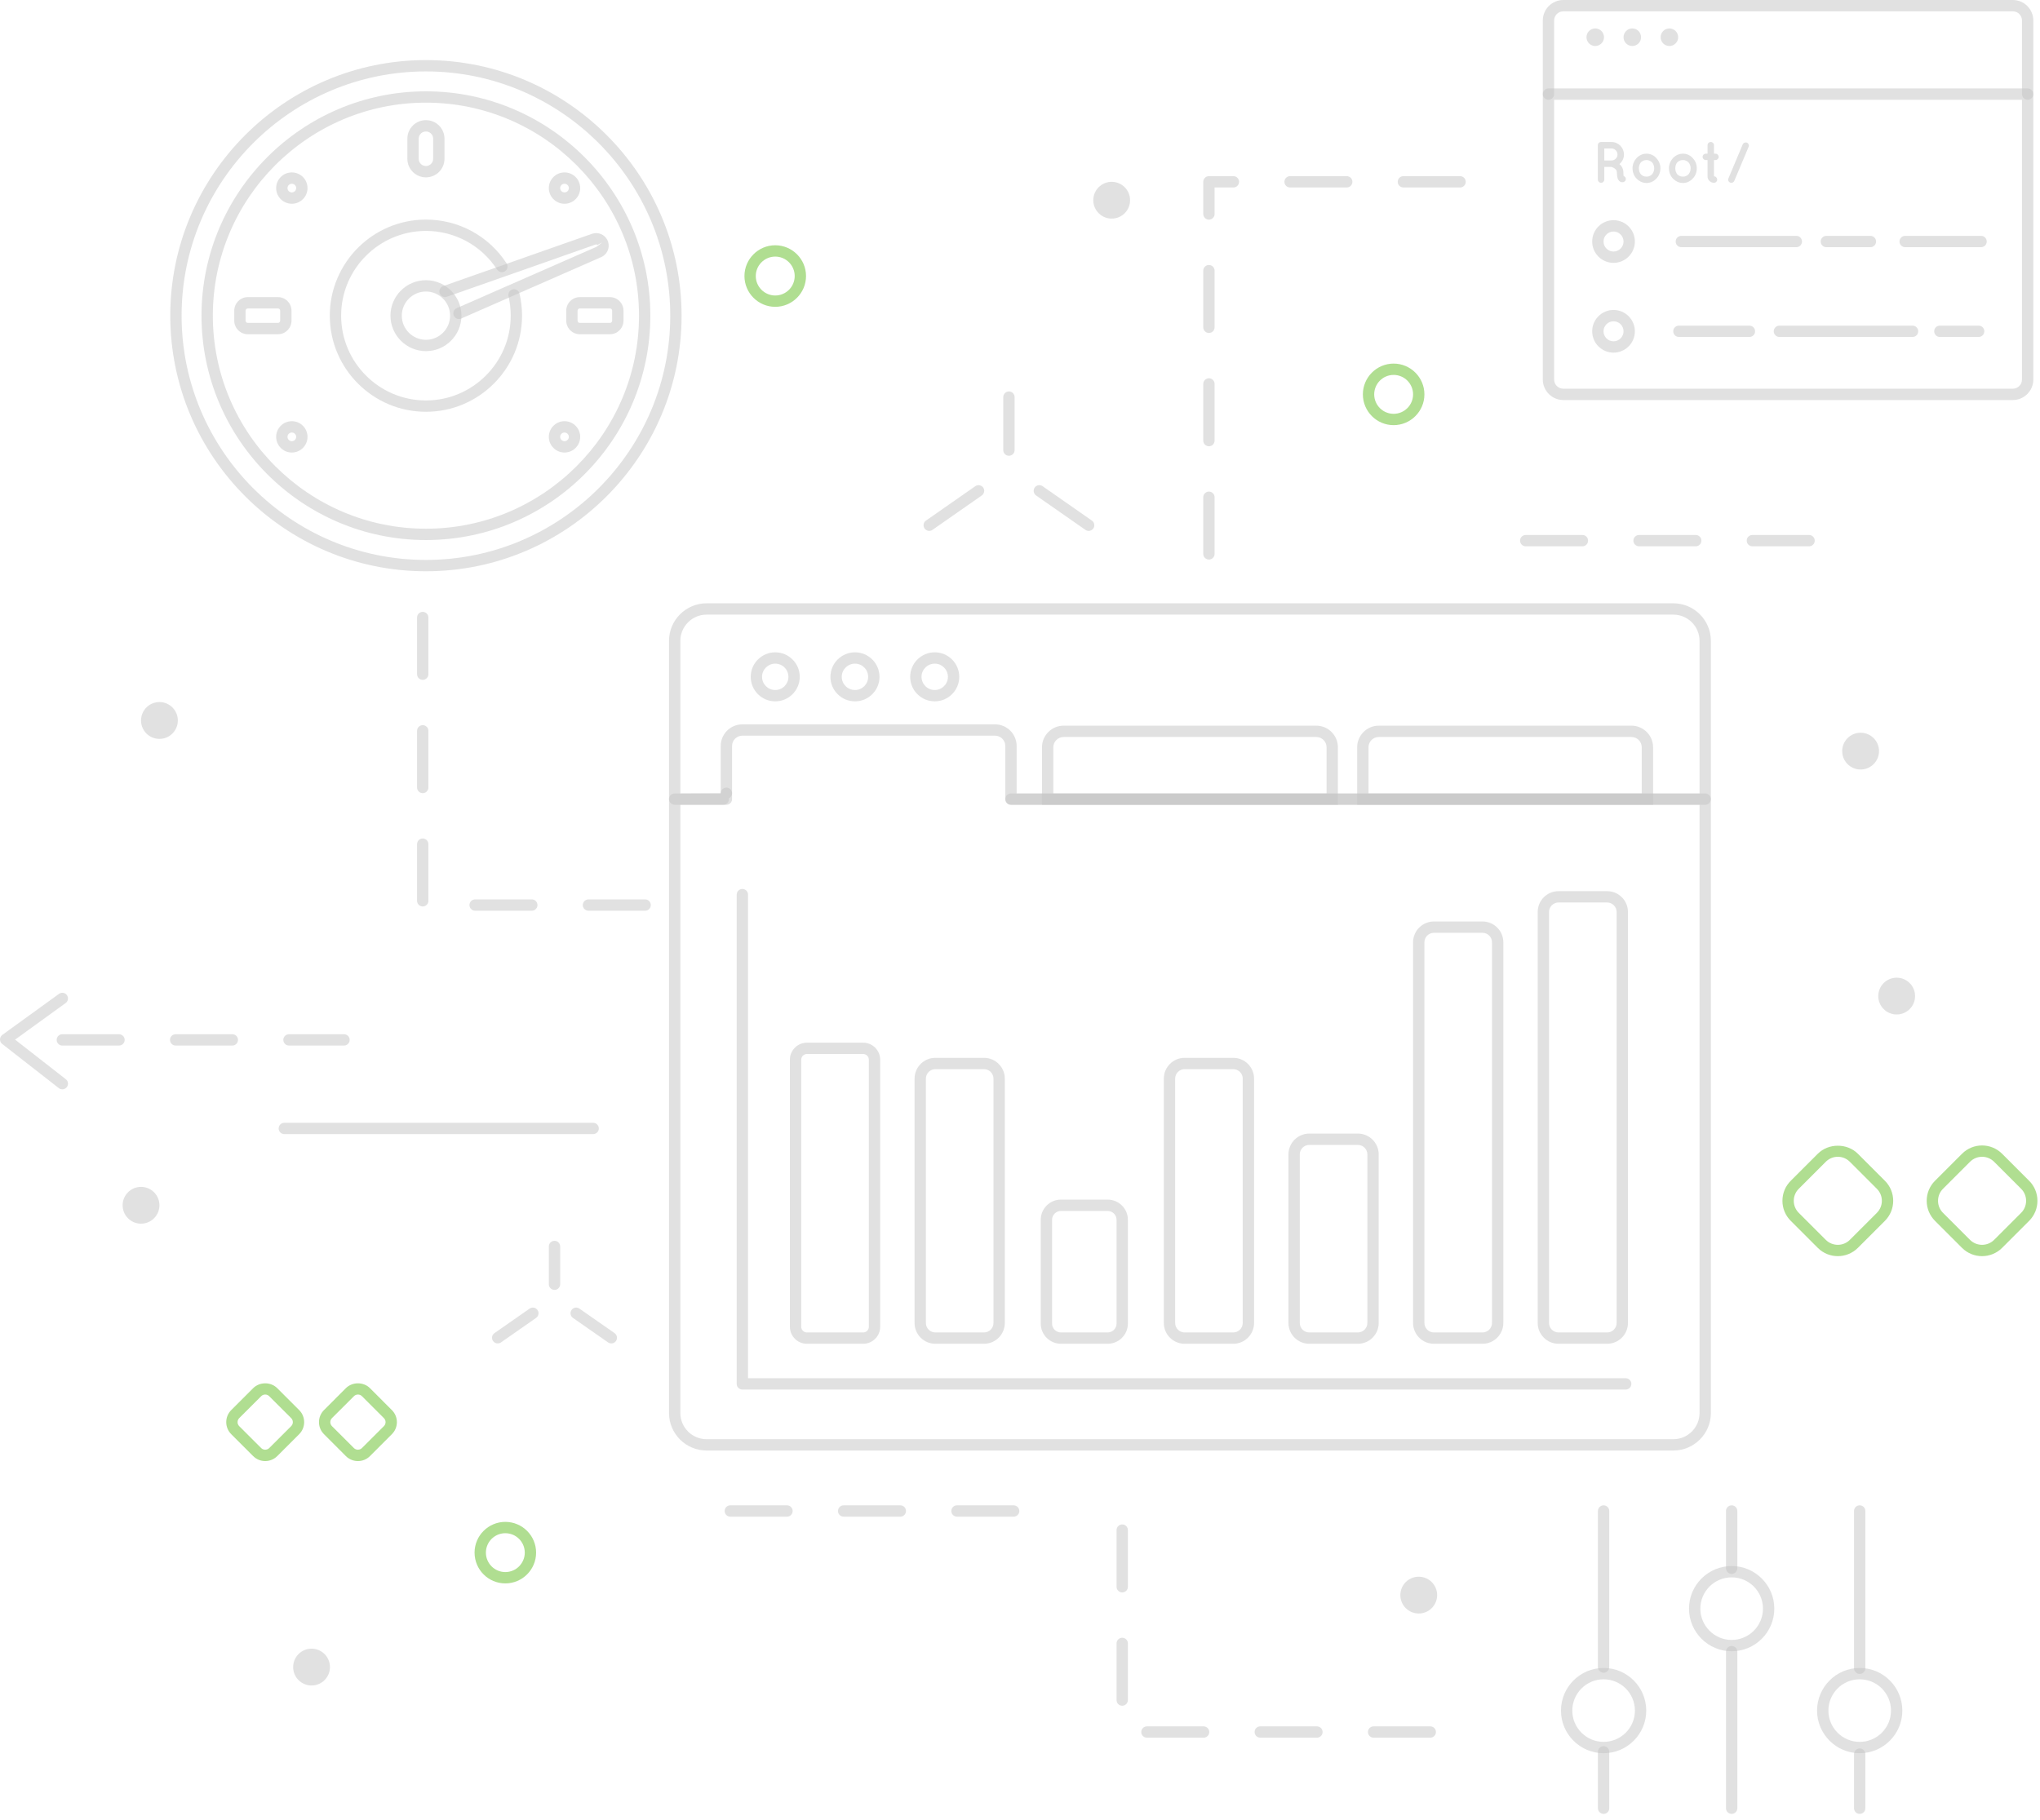 <?xml version="1.0" encoding="UTF-8"?> <svg xmlns="http://www.w3.org/2000/svg" width="540" height="482" viewBox="0 0 540 482" fill="none"> <path fill-rule="evenodd" clip-rule="evenodd" d="M112.75 151.26C75.43 151.26 45.07 120.9 45.07 83.58C45.07 46.27 75.43 15.91 112.75 15.91C150.06 15.91 180.42 46.27 180.42 83.58C180.42 120.9 150.06 151.26 112.75 151.26ZM112.75 18.91C77.09 18.91 48.07 47.92 48.07 83.58C48.07 119.24 77.09 148.26 112.75 148.26C148.41 148.26 177.42 119.24 177.42 83.58C177.42 47.92 148.41 18.91 112.75 18.91Z" fill="#C4C4C4" fill-opacity="0.5"></path> <path fill-rule="evenodd" clip-rule="evenodd" d="M112.75 142.99C79.99 142.99 53.34 116.34 53.34 83.58C53.34 50.83 79.99 24.18 112.75 24.18C145.5 24.18 172.15 50.83 172.15 83.58C172.15 116.34 145.5 142.99 112.75 142.99ZM112.75 27.18C81.64 27.18 56.34 52.48 56.34 83.58C56.34 114.69 81.64 139.99 112.75 139.99C143.85 139.99 169.15 114.69 169.15 83.58C169.15 52.48 143.85 27.18 112.75 27.18Z" fill="#C4C4C4" fill-opacity="0.5"></path> <path fill-rule="evenodd" clip-rule="evenodd" d="M77.25 53.95C74.96 53.95 73.1 52.09 73.1 49.8C73.1 47.51 74.96 45.65 77.25 45.65C79.54 45.65 81.4 47.51 81.4 49.8C81.4 52.09 79.54 53.95 77.25 53.95ZM77.25 48.65C76.62 48.65 76.1 49.16 76.1 49.8C76.1 50.43 76.62 50.95 77.25 50.95C77.88 50.95 78.4 50.43 78.4 49.8C78.4 49.16 77.88 48.65 77.25 48.65Z" fill="#C4C4C4" fill-opacity="0.5"></path> <path fill-rule="evenodd" clip-rule="evenodd" d="M73.57 88.5H65.6C63.63 88.5 62.01 86.89 62.01 84.91V82.26C62.01 80.28 63.63 78.67 65.6 78.67H73.57C75.55 78.67 77.16 80.28 77.16 82.26V84.91C77.16 86.89 75.55 88.5 73.57 88.5ZM65.6 81.67C65.28 81.67 65.01 81.93 65.01 82.26V84.91C65.01 85.23 65.28 85.5 65.6 85.5H73.57C73.9 85.5 74.16 85.23 74.16 84.91V82.26C74.16 81.93 73.9 81.67 73.57 81.67H65.6Z" fill="#C4C4C4" fill-opacity="0.5"></path> <path fill-rule="evenodd" clip-rule="evenodd" d="M161.45 88.5H153.48C151.5 88.5 149.89 86.89 149.89 84.91V82.26C149.89 80.28 151.5 78.67 153.48 78.67H161.45C163.43 78.67 165.04 80.28 165.04 82.26V84.91C165.04 86.89 163.43 88.5 161.45 88.5ZM153.48 81.67C153.16 81.67 152.89 81.93 152.89 82.26V84.91C152.89 85.23 153.16 85.5 153.48 85.5H161.45C161.78 85.5 162.04 85.23 162.04 84.91V82.26C162.04 81.93 161.78 81.67 161.45 81.67H153.48Z" fill="#C4C4C4" fill-opacity="0.5"></path> <path fill-rule="evenodd" clip-rule="evenodd" d="M112.75 46.961C110.03 46.961 107.83 44.751 107.83 42.041V36.721C107.83 34.011 110.03 31.811 112.75 31.811C115.46 31.811 117.66 34.011 117.66 36.721V42.041C117.66 44.751 115.46 46.961 112.75 46.961ZM112.75 34.81C111.69 34.81 110.83 35.661 110.83 36.721V42.041C110.83 43.091 111.69 43.961 112.75 43.961C113.8 43.961 114.66 43.091 114.66 42.041V36.721C114.66 35.661 113.8 34.81 112.75 34.81Z" fill="#C4C4C4" fill-opacity="0.5"></path> <path fill-rule="evenodd" clip-rule="evenodd" d="M149.43 53.95C147.14 53.95 145.28 52.09 145.28 49.8C145.28 47.51 147.14 45.65 149.43 45.65C151.72 45.65 153.58 47.51 153.58 49.8C153.58 52.09 151.72 53.95 149.43 53.95ZM149.43 48.65C148.8 48.65 148.28 49.16 148.28 49.8C148.28 50.43 148.8 50.95 149.43 50.95C150.06 50.95 150.58 50.43 150.58 49.8C150.58 49.16 150.06 48.65 149.43 48.65Z" fill="#C4C4C4" fill-opacity="0.5"></path> <path d="M112.75 109.031C98.72 109.031 87.3 97.611 87.3 83.581C87.3 69.551 98.72 58.141 112.75 58.141C121.41 58.141 129.39 62.481 134.11 69.751C134.56 70.451 134.36 71.381 133.67 71.831C132.97 72.271 132.04 72.081 131.59 71.391C127.43 64.971 120.38 61.141 112.75 61.141C100.37 61.141 90.3 71.211 90.3 83.581C90.3 95.961 100.37 106.031 112.75 106.031C125.12 106.031 135.19 95.961 135.19 83.581C135.19 81.841 134.99 80.111 134.6 78.431C134.41 77.621 134.91 76.811 135.71 76.621C136.52 76.421 137.33 76.931 137.52 77.741C137.96 79.651 138.19 81.611 138.19 83.581C138.19 97.611 126.78 109.031 112.75 109.031Z" fill="#C4C4C4" fill-opacity="0.5"></path> <path d="M121.49 84.47C120.91 84.47 120.36 84.13 120.12 83.57C119.78 82.81 120.13 81.93 120.89 81.59L157.92 65.34L159.42 64.19L158.09 64.89C158.01 64.75 157.85 64.68 157.7 64.73L118.3 78.58C117.51 78.86 116.66 78.45 116.38 77.67C116.11 76.88 116.52 76.03 117.3 75.75L156.75 61.89C158.33 61.38 159.99 62.06 160.74 63.49C161.17 64.31 161.24 65.28 160.93 66.15C160.62 67.02 159.96 67.73 159.11 68.09L122.09 84.34C121.9 84.43 121.69 84.47 121.49 84.47Z" fill="#C4C4C4" fill-opacity="0.5"></path> <path fill-rule="evenodd" clip-rule="evenodd" d="M77.25 119.82C74.96 119.82 73.1 117.961 73.1 115.671C73.1 113.381 74.96 111.521 77.25 111.521C79.54 111.521 81.4 113.381 81.4 115.671C81.4 117.961 79.54 119.82 77.25 119.82ZM77.25 114.521C76.62 114.521 76.1 115.041 76.1 115.671C76.1 116.301 76.62 116.82 77.25 116.82C77.88 116.82 78.4 116.301 78.4 115.671C78.4 115.041 77.88 114.521 77.25 114.521Z" fill="#C4C4C4" fill-opacity="0.5"></path> <path fill-rule="evenodd" clip-rule="evenodd" d="M149.43 119.82C147.14 119.82 145.28 117.961 145.28 115.671C145.28 113.381 147.14 111.521 149.43 111.521C151.72 111.521 153.58 113.381 153.58 115.671C153.58 117.961 151.72 119.82 149.43 119.82ZM149.43 114.521C148.8 114.521 148.28 115.041 148.28 115.671C148.28 116.301 148.8 116.82 149.43 116.82C150.06 116.82 150.58 116.301 150.58 115.671C150.58 115.041 150.06 114.521 149.43 114.521Z" fill="#C4C4C4" fill-opacity="0.5"></path> <path fill-rule="evenodd" clip-rule="evenodd" d="M112.75 92.971C107.57 92.971 103.36 88.76 103.36 83.58C103.36 78.41 107.57 74.19 112.75 74.19C117.92 74.19 122.14 78.41 122.14 83.58C122.14 88.76 117.92 92.971 112.75 92.971ZM112.75 77.19C109.22 77.19 106.36 80.06 106.36 83.58C106.36 87.11 109.22 89.971 112.75 89.971C116.27 89.971 119.14 87.11 119.14 83.58C119.14 80.06 116.27 77.19 112.75 77.19Z" fill="#C4C4C4" fill-opacity="0.5"></path> <path d="M424.48 480.28C423.66 480.28 422.98 479.61 422.98 478.78V463.84C422.98 463.01 423.66 462.34 424.48 462.34C425.31 462.34 425.98 463.01 425.98 463.84V478.78C425.98 479.61 425.31 480.28 424.48 480.28Z" fill="#C4C4C4" fill-opacity="0.5"></path> <path d="M424.48 442.91C423.66 442.91 422.98 442.23 422.98 441.41V400.08C422.98 399.25 423.66 398.58 424.48 398.58C425.31 398.58 425.98 399.25 425.98 400.08V441.41C425.98 442.23 425.31 442.91 424.48 442.91Z" fill="#C4C4C4" fill-opacity="0.5"></path> <path fill-rule="evenodd" clip-rule="evenodd" d="M424.48 464.211C418.26 464.211 413.2 459.151 413.2 452.931C413.2 446.701 418.26 441.641 424.48 441.641C430.71 441.641 435.77 446.701 435.77 452.931C435.77 459.151 430.71 464.211 424.48 464.211ZM424.48 444.641C419.92 444.641 416.2 448.351 416.2 452.931C416.2 457.501 419.92 461.211 424.48 461.211C429.06 461.211 432.77 457.501 432.77 452.931C432.77 448.351 429.06 444.641 424.48 444.641Z" fill="#C4C4C4" fill-opacity="0.5"></path> <path d="M458.38 416.74C457.55 416.74 456.88 416.07 456.88 415.24V400.08C456.88 399.25 457.55 398.58 458.38 398.58C459.21 398.58 459.88 399.25 459.88 400.08V415.24C459.88 416.07 459.21 416.74 458.38 416.74Z" fill="#C4C4C4" fill-opacity="0.5"></path> <path d="M458.38 480.281C457.55 480.281 456.88 479.611 456.88 478.781V437.311C456.88 436.481 457.55 435.811 458.38 435.811C459.21 435.811 459.88 436.481 459.88 437.311V478.781C459.88 479.611 459.21 480.281 458.38 480.281Z" fill="#C4C4C4" fill-opacity="0.5"></path> <path fill-rule="evenodd" clip-rule="evenodd" d="M458.38 437.22C452.16 437.22 447.09 432.16 447.09 425.93C447.09 419.71 452.16 414.65 458.38 414.65C464.6 414.65 469.67 419.71 469.67 425.93C469.67 432.16 464.6 437.22 458.38 437.22ZM458.38 417.65C453.81 417.65 450.09 421.36 450.09 425.93C450.09 430.5 453.81 434.22 458.38 434.22C462.95 434.22 466.67 430.5 466.67 425.93C466.67 421.36 462.95 417.65 458.38 417.65Z" fill="#C4C4C4" fill-opacity="0.5"></path> <path d="M492.27 480.28C491.44 480.28 490.77 479.61 490.77 478.78V464.45C490.77 463.62 491.44 462.95 492.27 462.95C493.1 462.95 493.77 463.62 493.77 464.45V478.78C493.77 479.61 493.1 480.28 492.27 480.28Z" fill="#C4C4C4" fill-opacity="0.5"></path> <path d="M492.27 443.22C491.44 443.22 490.77 442.55 490.77 441.72V400.08C490.77 399.25 491.44 398.58 492.27 398.58C493.1 398.58 493.77 399.25 493.77 400.08V441.72C493.77 442.55 493.1 443.22 492.27 443.22Z" fill="#C4C4C4" fill-opacity="0.5"></path> <path fill-rule="evenodd" clip-rule="evenodd" d="M492.27 464.211C486.05 464.211 480.99 459.151 480.99 452.931C480.99 446.701 486.05 441.641 492.27 441.641C498.5 441.641 503.56 446.701 503.56 452.931C503.56 459.151 498.5 464.211 492.27 464.211ZM492.27 444.641C487.7 444.641 483.99 448.351 483.99 452.931C483.99 457.501 487.7 461.211 492.27 461.211C496.84 461.211 500.56 457.501 500.56 452.931C500.56 448.351 496.84 444.641 492.27 444.641Z" fill="#C4C4C4" fill-opacity="0.5"></path> <path d="M451.38 213.09H267.61C266.79 213.09 266.11 212.42 266.11 211.59C266.11 210.76 266.79 210.09 267.61 210.09H449.88V169.69C449.88 165.86 446.77 162.74 442.94 162.74H187.04C183.21 162.74 180.09 165.86 180.09 169.69V210.09L190.78 210.03C190.78 209.2 191.45 208.53 192.28 208.53C193.11 208.53 193.78 209.2 193.78 210.03V211.59C193.78 212.42 193.11 213.09 192.28 213.09H178.59C177.76 213.09 177.09 212.42 177.09 211.59V169.69C177.09 164.2 181.56 159.74 187.04 159.74H442.94C448.42 159.74 452.88 164.2 452.88 169.69V211.59C452.88 212.42 452.21 213.09 451.38 213.09Z" fill="#C4C4C4" fill-opacity="0.5"></path> <path fill-rule="evenodd" clip-rule="evenodd" d="M442.94 384.07H187.04C181.56 384.07 177.09 379.61 177.09 374.13V211.59C177.09 210.76 177.76 210.09 178.59 210.09H190.79C190.78 210.07 190.78 210.05 190.78 210.03V197.51C190.78 194.36 193.35 191.79 196.51 191.79H263.39C266.54 191.79 269.11 194.36 269.11 197.51V210.09H451.38C452.21 210.09 452.88 210.76 452.88 211.59V374.13C452.88 379.61 448.42 384.07 442.94 384.07ZM180.09 213.09V374.13C180.09 377.96 183.21 381.07 187.04 381.07H442.94C446.77 381.07 449.88 377.96 449.88 374.13V213.09H267.61C266.79 213.09 266.12 212.42 266.11 211.6V197.51C266.11 196.01 264.89 194.79 263.39 194.79H196.51C195.01 194.79 193.78 196.01 193.78 197.51V210.03C193.78 210.62 193.44 211.13 192.95 211.37C192.96 211.45 192.96 211.52 192.96 211.59C192.96 212.42 192.29 213.09 191.46 213.09H180.09Z" fill="#C4C4C4" fill-opacity="0.5"></path> <path fill-rule="evenodd" clip-rule="evenodd" d="M205.21 185.701C201.63 185.701 198.72 182.791 198.72 179.211C198.72 175.631 201.63 172.721 205.21 172.721C208.79 172.721 211.7 175.631 211.7 179.211C211.7 182.791 208.79 185.701 205.21 185.701ZM205.21 175.721C203.28 175.721 201.72 177.281 201.72 179.211C201.72 181.131 203.28 182.701 205.21 182.701C207.14 182.701 208.7 181.131 208.7 179.211C208.7 177.281 207.14 175.721 205.21 175.721Z" fill="#C4C4C4" fill-opacity="0.5"></path> <path fill-rule="evenodd" clip-rule="evenodd" d="M226.32 185.701C222.74 185.701 219.82 182.791 219.82 179.211C219.82 175.631 222.74 172.721 226.32 172.721C229.9 172.721 232.81 175.631 232.81 179.211C232.81 182.791 229.9 185.701 226.32 185.701ZM226.32 175.721C224.39 175.721 222.82 177.281 222.82 179.211C222.82 181.131 224.39 182.701 226.32 182.701C228.24 182.701 229.81 181.131 229.81 179.211C229.81 177.281 228.24 175.721 226.32 175.721Z" fill="#C4C4C4" fill-opacity="0.5"></path> <path fill-rule="evenodd" clip-rule="evenodd" d="M247.43 185.701C243.85 185.701 240.93 182.791 240.93 179.211C240.93 175.631 243.85 172.721 247.43 172.721C251.01 172.721 253.92 175.631 253.92 179.211C253.92 182.791 251.01 185.701 247.43 185.701ZM247.43 175.721C245.5 175.721 243.93 177.281 243.93 179.211C243.93 181.131 245.5 182.701 247.43 182.701C249.35 182.701 250.92 181.131 250.92 179.211C250.92 177.281 249.35 175.721 247.43 175.721Z" fill="#C4C4C4" fill-opacity="0.5"></path> <path fill-rule="evenodd" clip-rule="evenodd" d="M354.15 213.091H275.82V197.861C275.82 194.711 278.39 192.141 281.55 192.141H348.43C351.58 192.141 354.15 194.711 354.15 197.861V213.091ZM278.82 210.091H351.15V197.861C351.15 196.361 349.93 195.141 348.43 195.141H281.55C280.05 195.141 278.82 196.361 278.82 197.861V210.091Z" fill="#C4C4C4" fill-opacity="0.5"></path> <path fill-rule="evenodd" clip-rule="evenodd" d="M437.58 213.091H359.25V197.861C359.25 194.711 361.82 192.141 364.97 192.141H431.85C435.01 192.141 437.58 194.711 437.58 197.861V213.091ZM362.25 210.091H434.58V197.861C434.58 196.361 433.36 195.141 431.85 195.141H364.97C363.47 195.141 362.25 196.361 362.25 197.861V210.091Z" fill="#C4C4C4" fill-opacity="0.5"></path> <path fill-rule="evenodd" clip-rule="evenodd" d="M228.49 355.8H213.59C211.11 355.8 209.09 353.78 209.09 351.3V280.58C209.09 278.1 211.11 276.08 213.59 276.08H228.49C230.97 276.08 232.99 278.1 232.99 280.58V351.3C232.99 353.78 230.97 355.8 228.49 355.8ZM213.59 279.08C212.77 279.08 212.09 279.75 212.09 280.58V351.3C212.09 352.13 212.77 352.8 213.59 352.8H228.49C229.31 352.8 229.99 352.13 229.99 351.3V280.58C229.99 279.75 229.31 279.08 228.49 279.08H213.59Z" fill="#C4C4C4" fill-opacity="0.5"></path> <path fill-rule="evenodd" clip-rule="evenodd" d="M260.47 355.8H247.6C244.56 355.8 242.09 353.33 242.09 350.29V285.6C242.09 282.56 244.56 280.09 247.6 280.09H260.47C263.5 280.09 265.98 282.56 265.98 285.6V350.29C265.98 353.33 263.5 355.8 260.47 355.8ZM247.6 283.09C246.21 283.09 245.09 284.22 245.09 285.6V350.29C245.09 351.68 246.21 352.8 247.6 352.8H260.47C261.85 352.8 262.98 351.68 262.98 350.29V285.6C262.98 284.22 261.85 283.09 260.47 283.09H247.6Z" fill="#C4C4C4" fill-opacity="0.5"></path> <path fill-rule="evenodd" clip-rule="evenodd" d="M293.2 355.8H280.84C277.89 355.8 275.49 353.4 275.49 350.45V322.98C275.49 320.03 277.89 317.63 280.84 317.63H293.2C296.16 317.63 298.56 320.03 298.56 322.98V350.45C298.56 353.4 296.16 355.8 293.2 355.8ZM280.84 320.63C279.54 320.63 278.49 321.69 278.49 322.98V350.45C278.49 351.75 279.54 352.8 280.84 352.8H293.2C294.5 352.8 295.56 351.75 295.56 350.45V322.98C295.56 321.69 294.5 320.63 293.2 320.63H280.84Z" fill="#C4C4C4" fill-opacity="0.5"></path> <path fill-rule="evenodd" clip-rule="evenodd" d="M326.45 355.8H313.58C310.54 355.8 308.07 353.33 308.07 350.29V285.6C308.07 282.56 310.54 280.09 313.58 280.09H326.45C329.49 280.09 331.96 282.56 331.96 285.6V350.29C331.96 353.33 329.49 355.8 326.45 355.8ZM313.58 283.09C312.19 283.09 311.07 284.22 311.07 285.6V350.29C311.07 351.68 312.19 352.8 313.58 352.8H326.45C327.83 352.8 328.96 351.68 328.96 350.29V285.6C328.96 284.22 327.83 283.09 326.45 283.09H313.58Z" fill="#C4C4C4" fill-opacity="0.5"></path> <path fill-rule="evenodd" clip-rule="evenodd" d="M359.44 355.8H346.57C343.53 355.8 341.06 353.33 341.06 350.29V305.66C341.06 302.62 343.53 300.15 346.57 300.15H359.44C362.48 300.15 364.95 302.62 364.95 305.66V350.29C364.95 353.33 362.48 355.8 359.44 355.8ZM346.57 303.15C345.18 303.15 344.06 304.28 344.06 305.66V350.29C344.06 351.68 345.18 352.8 346.57 352.8H359.44C360.82 352.8 361.95 351.68 361.95 350.29V305.66C361.95 304.28 360.82 303.15 359.44 303.15H346.57Z" fill="#C4C4C4" fill-opacity="0.5"></path> <path fill-rule="evenodd" clip-rule="evenodd" d="M392.43 355.8H379.56C376.52 355.8 374.05 353.33 374.05 350.29V249.5C374.05 246.46 376.52 243.99 379.56 243.99H392.43C395.47 243.99 397.94 246.46 397.94 249.5V350.29C397.94 353.33 395.47 355.8 392.43 355.8ZM379.56 246.99C378.18 246.99 377.05 248.11 377.05 249.5V350.29C377.05 351.68 378.18 352.8 379.56 352.8H392.43C393.81 352.8 394.94 351.68 394.94 350.29V249.5C394.94 248.11 393.81 246.99 392.43 246.99H379.56Z" fill="#C4C4C4" fill-opacity="0.5"></path> <path fill-rule="evenodd" clip-rule="evenodd" d="M425.42 355.8H412.55C409.51 355.8 407.04 353.33 407.04 350.29V241.47C407.04 238.43 409.51 235.96 412.55 235.96H425.42C428.46 235.96 430.93 238.43 430.93 241.47V350.29C430.93 353.33 428.46 355.8 425.42 355.8ZM412.55 238.96C411.17 238.96 410.04 240.09 410.04 241.47V350.29C410.04 351.68 411.17 352.8 412.55 352.8H425.42C426.81 352.8 427.93 351.68 427.93 350.29V241.47C427.93 240.09 426.81 238.96 425.42 238.96H412.55Z" fill="#C4C4C4" fill-opacity="0.5"></path> <path d="M430.33 367.92H196.51C195.68 367.92 195.01 367.25 195.01 366.42V236.88C195.01 236.05 195.68 235.38 196.51 235.38C197.34 235.38 198.01 236.05 198.01 236.88V364.92H430.33C431.16 364.92 431.83 365.59 431.83 366.42C431.83 367.25 431.16 367.92 430.33 367.92Z" fill="#C4C4C4" fill-opacity="0.5"></path> <path d="M478.87 144.65H463.87C463.04 144.65 462.37 143.98 462.37 143.15C462.37 142.32 463.04 141.65 463.87 141.65H478.87C479.7 141.65 480.37 142.32 480.37 143.15C480.37 143.98 479.7 144.65 478.87 144.65ZM448.87 144.65H433.87C433.04 144.65 432.37 143.98 432.37 143.15C432.37 142.32 433.04 141.65 433.87 141.65H448.87C449.7 141.65 450.37 142.32 450.37 143.15C450.37 143.98 449.7 144.65 448.87 144.65ZM418.87 144.65H403.87C403.04 144.65 402.37 143.98 402.37 143.15C402.37 142.32 403.04 141.65 403.87 141.65H418.87C419.7 141.65 420.37 142.32 420.37 143.15C420.37 143.98 419.7 144.65 418.87 144.65Z" fill="#C4C4C4" fill-opacity="0.5"></path> <path d="M157.01 300.29H75.26C74.43 300.29 73.76 299.61 73.76 298.79C73.76 297.96 74.43 297.29 75.26 297.29H157.01C157.84 297.29 158.51 297.96 158.51 298.79C158.51 299.61 157.84 300.29 157.01 300.29Z" fill="#C4C4C4" fill-opacity="0.5"></path> <path d="M268.32 401.58H253.32C252.49 401.58 251.82 400.91 251.82 400.08C251.82 399.25 252.49 398.58 253.32 398.58H268.32C269.15 398.58 269.82 399.25 269.82 400.08C269.82 400.91 269.15 401.58 268.32 401.58ZM238.32 401.58H223.32C222.49 401.58 221.82 400.91 221.82 400.08C221.82 399.25 222.49 398.58 223.32 398.58H238.32C239.15 398.58 239.82 399.25 239.82 400.08C239.82 400.91 239.15 401.58 238.32 401.58ZM208.32 401.58H193.32C192.49 401.58 191.82 400.91 191.82 400.08C191.82 399.25 192.49 398.58 193.32 398.58H208.32C209.15 398.58 209.82 399.25 209.82 400.08C209.82 400.91 209.15 401.58 208.32 401.58Z" fill="#C4C4C4" fill-opacity="0.5"></path> <path d="M288.17 140.57C287.88 140.57 287.58 140.48 287.32 140.3L274.26 131.19C273.58 130.71 273.42 129.78 273.89 129.1C274.36 128.42 275.3 128.25 275.98 128.73L289.03 137.84C289.71 138.31 289.88 139.25 289.41 139.93C289.11 140.35 288.65 140.57 288.17 140.57Z" fill="#C4C4C4" fill-opacity="0.5"></path> <path d="M267.07 120.68C266.24 120.68 265.57 120.01 265.57 119.18V105.15C265.57 104.32 266.24 103.65 267.07 103.65C267.9 103.65 268.57 104.32 268.57 105.15V119.18C268.57 120.01 267.9 120.68 267.07 120.68Z" fill="#C4C4C4" fill-opacity="0.5"></path> <path d="M245.97 140.57C245.5 140.57 245.03 140.35 244.74 139.93C244.27 139.25 244.43 138.31 245.11 137.84L258.17 128.73C258.85 128.26 259.78 128.42 260.26 129.1C260.73 129.78 260.56 130.71 259.88 131.19L246.83 140.3C246.57 140.48 246.27 140.57 245.97 140.57Z" fill="#C4C4C4" fill-opacity="0.5"></path> <path fill-rule="evenodd" clip-rule="evenodd" d="M430.32 47.12C430.48 47.57 430.23 48.05 429.78 48.2C429.72 48.22 429.6 48.25 429.44 48.25C429.44 48.25 429.44 48.25 429.43 48.25C429.27 48.25 429.04 48.22 428.83 48.08C428.63 47.96 428.46 47.75 428.33 47.54C428.12 47.09 428.01 46.53 428.01 45.69C427.99 45.39 427.93 45.19 427.82 45.02C427.73 44.85 427.54 44.7 427.36 44.57C427.04 44.36 426.63 44.23 426.5 44.2H424.67V47.55C424.67 48.02 424.29 48.4 423.81 48.4C423.33 48.4 422.96 48.02 422.96 47.55V38.45C422.96 37.97 423.33 37.6 423.81 37.6C423.81 37.6 423.81 37.6 423.83 37.6H426.57C428.41 37.6 429.87 39.08 429.87 40.92C429.87 41.93 429.41 42.83 428.67 43.45C428.87 43.6 429.06 43.79 429.21 44.02C429.52 44.47 429.72 45.04 429.72 45.69C429.71 46.15 429.75 46.44 429.78 46.6C430.03 46.67 430.23 46.86 430.32 47.12ZM428.16 40.92C428.16 40.02 427.45 39.31 426.57 39.31H424.67V42.49H426.57C427.45 42.49 428.16 41.78 428.16 40.92Z" fill="#C4C4C4" fill-opacity="0.5"></path> <path fill-rule="evenodd" clip-rule="evenodd" d="M433.2 47.279C432.54 46.599 432.14 45.639 432.14 44.559C432.14 43.509 432.54 42.599 433.2 41.859C433.9 41.129 434.79 40.69 435.86 40.69C436.88 40.69 437.8 41.129 438.44 41.859C439.13 42.599 439.52 43.509 439.52 44.559C439.52 45.639 439.13 46.599 438.44 47.279C437.8 47.999 436.88 48.45 435.86 48.45C434.79 48.45 433.9 47.999 433.2 47.279ZM433.82 44.559C433.82 45.219 434.02 45.76 434.38 46.19C434.76 46.569 435.27 46.77 435.86 46.77C436.4 46.77 436.89 46.569 437.28 46.19C437.66 45.76 437.88 45.219 437.88 44.559C437.88 43.929 437.66 43.37 437.28 42.95C436.89 42.609 436.4 42.369 435.86 42.369C435.27 42.369 434.76 42.609 434.38 42.95C434.02 43.37 433.82 43.929 433.82 44.559Z" fill="#C4C4C4" fill-opacity="0.5"></path> <path fill-rule="evenodd" clip-rule="evenodd" d="M442.84 47.279C442.18 46.599 441.78 45.639 441.78 44.559C441.78 43.509 442.18 42.599 442.84 41.859C443.54 41.129 444.43 40.69 445.5 40.69C446.52 40.69 447.44 41.129 448.07 41.859C448.77 42.599 449.15 43.509 449.15 44.559C449.15 45.639 448.77 46.599 448.07 47.279C447.44 47.999 446.52 48.45 445.5 48.45C444.43 48.45 443.54 47.999 442.84 47.279ZM443.46 44.559C443.46 45.219 443.66 45.76 444.02 46.19C444.4 46.569 444.91 46.77 445.5 46.77C446.04 46.77 446.53 46.569 446.92 46.19C447.3 45.76 447.52 45.219 447.52 44.559C447.52 43.929 447.3 43.37 446.92 42.95C446.53 42.609 446.04 42.369 445.5 42.369C444.91 42.369 444.4 42.609 444.02 42.95C443.66 43.37 443.46 43.929 443.46 44.559Z" fill="#C4C4C4" fill-opacity="0.5"></path> <path d="M454.95 41.53C454.95 42 454.55 42.38 454.09 42.38H453.7V46.69C454.18 46.69 454.55 47.08 454.55 47.55C454.55 48.03 454.18 48.4 453.7 48.4C452.76 48.4 451.99 47.63 451.99 46.69V42.38H451.54C451.06 42.38 450.69 42 450.69 41.53C450.69 41.06 451.06 40.69 451.54 40.69H451.99V38.45C451.99 37.97 452.37 37.6 452.85 37.6C453.33 37.6 453.7 37.97 453.7 38.45V40.69H454.09C454.55 40.69 454.95 41.06 454.95 41.53Z" fill="#C4C4C4" fill-opacity="0.5"></path> <path d="M457.53 47.23L461.31 38.23C461.49 37.8 461.99 37.6 462.43 37.78C462.85 37.95 463.05 38.46 462.87 38.88L459.08 47.89C458.95 48.22 458.62 48.4 458.3 48.4C458.2 48.4 458.08 48.39 457.99 48.34C457.54 48.17 457.34 47.66 457.53 47.23Z" fill="#C4C4C4" fill-opacity="0.5"></path> <path fill-rule="evenodd" clip-rule="evenodd" d="M427.11 69.6C424 69.6 421.46 67.06 421.46 63.95C421.46 60.83 424 58.3 427.11 58.3C430.23 58.3 432.76 60.83 432.76 63.95C432.76 67.06 430.23 69.6 427.11 69.6ZM427.11 61.3C425.65 61.3 424.46 62.49 424.46 63.95C424.46 65.41 425.65 66.6 427.11 66.6C428.57 66.6 429.76 65.41 429.76 63.95C429.76 62.49 428.57 61.3 427.11 61.3Z" fill="#C4C4C4" fill-opacity="0.5"></path> <path d="M475.5 65.45H445.06C444.23 65.45 443.56 64.78 443.56 63.95C443.56 63.12 444.23 62.45 445.06 62.45H475.5C476.33 62.45 477 63.12 477 63.95C477 64.78 476.33 65.45 475.5 65.45Z" fill="#C4C4C4" fill-opacity="0.5"></path> <path d="M495.11 65.45H483.45C482.62 65.45 481.95 64.78 481.95 63.95C481.95 63.12 482.62 62.45 483.45 62.45H495.11C495.94 62.45 496.61 63.12 496.61 63.95C496.61 64.78 495.94 65.45 495.11 65.45Z" fill="#C4C4C4" fill-opacity="0.5"></path> <path d="M524.4 65.45H504.31C503.48 65.45 502.81 64.78 502.81 63.95C502.81 63.12 503.48 62.45 504.31 62.45H524.4C525.23 62.45 525.9 63.12 525.9 63.95C525.9 64.78 525.23 65.45 524.4 65.45Z" fill="#C4C4C4" fill-opacity="0.5"></path> <path fill-rule="evenodd" clip-rule="evenodd" d="M427.11 93.37C424 93.37 421.46 90.84 421.46 87.72C421.46 84.6 424 82.07 427.11 82.07C430.23 82.07 432.76 84.6 432.76 87.72C432.76 90.84 430.23 93.37 427.11 93.37ZM427.11 85.07C425.65 85.07 424.46 86.26 424.46 87.72C424.46 89.18 425.65 90.37 427.11 90.37C428.57 90.37 429.76 89.18 429.76 87.72C429.76 86.26 428.57 85.07 427.11 85.07Z" fill="#C4C4C4" fill-opacity="0.5"></path> <path d="M463.08 89.221H444.42C443.59 89.221 442.92 88.551 442.92 87.721C442.92 86.891 443.59 86.221 444.42 86.221H463.08C463.91 86.221 464.58 86.891 464.58 87.721C464.58 88.551 463.91 89.221 463.08 89.221Z" fill="#C4C4C4" fill-opacity="0.5"></path> <path d="M506.26 89.221H471.02C470.2 89.221 469.52 88.551 469.52 87.721C469.52 86.891 470.2 86.221 471.02 86.221H506.26C507.09 86.221 507.76 86.891 507.76 87.721C507.76 88.551 507.09 89.221 506.26 89.221Z" fill="#C4C4C4" fill-opacity="0.5"></path> <path d="M523.76 89.221H513.49C512.66 89.221 511.99 88.551 511.99 87.721C511.99 86.891 512.66 86.221 513.49 86.221H523.76C524.59 86.221 525.26 86.891 525.26 87.721C525.26 88.551 524.59 89.221 523.76 89.221Z" fill="#C4C4C4" fill-opacity="0.5"></path> <path d="M536.73 26.42C535.91 26.42 535.23 25.74 535.23 24.92V5.43C535.23 4.09 534.15 3 532.81 3H413.82C412.48 3 411.39 4.09 411.39 5.43V24.92C411.39 25.74 410.72 26.42 409.89 26.42C409.06 26.42 408.39 25.74 408.39 24.92V5.43C408.39 2.44 410.83 0 413.82 0H532.81C535.8 0 538.23 2.44 538.23 5.43V24.92C538.23 25.74 537.56 26.42 536.73 26.42Z" fill="#C4C4C4" fill-opacity="0.5"></path> <path fill-rule="evenodd" clip-rule="evenodd" d="M532.81 105.92H413.82C410.83 105.92 408.39 103.48 408.39 100.49V24.92C408.39 24.09 409.06 23.42 409.89 23.42H536.73C537.56 23.42 538.23 24.09 538.23 24.92V100.49C538.23 103.48 535.8 105.92 532.81 105.92ZM411.39 26.42V100.49C411.39 101.83 412.48 102.92 413.82 102.92H532.81C534.15 102.92 535.23 101.83 535.23 100.49V26.42H411.39Z" fill="#C4C4C4" fill-opacity="0.5"></path> <path d="M424.59 9.86C424.59 11.14 423.55 12.18 422.27 12.18C420.99 12.18 419.95 11.14 419.95 9.86C419.95 8.57 420.99 7.53 422.27 7.53C423.55 7.53 424.59 8.57 424.59 9.86Z" fill="#C4C4C4" fill-opacity="0.5"></path> <path d="M434.4 9.86C434.4 11.14 433.36 12.18 432.08 12.18C430.8 12.18 429.76 11.14 429.76 9.86C429.76 8.57 430.8 7.53 432.08 7.53C433.36 7.53 434.4 8.57 434.4 9.86Z" fill="#C4C4C4" fill-opacity="0.5"></path> <path d="M444.22 9.86C444.22 11.14 443.18 12.18 441.9 12.18C440.61 12.18 439.58 11.14 439.58 9.86C439.58 8.57 440.61 7.53 441.9 7.53C443.18 7.53 444.22 8.57 444.22 9.86Z" fill="#C4C4C4" fill-opacity="0.5"></path> <path fill-rule="evenodd" clip-rule="evenodd" d="M486.48 332.6C484.56 332.6 482.64 331.87 481.18 330.41L474.02 323.25C472.6 321.83 471.82 319.95 471.82 317.95C471.82 315.94 472.6 314.06 474.02 312.65L481.18 305.49C484.01 302.65 488.96 302.65 491.79 305.49L498.95 312.65C500.36 314.06 501.14 315.94 501.14 317.95C501.14 319.95 500.36 321.83 498.95 323.25L491.79 330.41C490.32 331.87 488.4 332.6 486.48 332.6ZM486.48 306.29C485.28 306.29 484.15 306.76 483.3 307.61L476.14 314.77C475.29 315.62 474.82 316.74 474.82 317.95C474.82 319.15 475.29 320.28 476.14 321.13L483.3 328.29C485.06 330.04 487.91 330.04 489.66 328.29L496.82 321.13C497.67 320.28 498.14 319.15 498.14 317.95C498.14 316.74 497.67 315.62 496.82 314.77L489.66 307.61C488.81 306.76 487.69 306.29 486.48 306.29Z" fill="#62BE24" fill-opacity="0.5"></path> <path fill-rule="evenodd" clip-rule="evenodd" d="M524.66 332.601C522.74 332.601 520.82 331.871 519.36 330.411L512.2 323.25C510.79 321.83 510.01 319.95 510.01 317.95C510.01 315.94 510.79 314.061 512.2 312.651L519.36 305.49C522.28 302.56 527.04 302.56 529.97 305.49L537.13 312.651C538.54 314.061 539.32 315.94 539.32 317.95C539.32 319.95 538.54 321.83 537.13 323.25L529.97 330.411C528.51 331.871 526.58 332.601 524.66 332.601ZM524.67 306.291C523.51 306.291 522.36 306.73 521.48 307.61L514.32 314.77C513.47 315.62 513.01 316.74 513.01 317.95C513.01 319.15 513.47 320.28 514.32 321.13L521.48 328.291C523.24 330.041 526.09 330.041 527.85 328.291L535.01 321.13C535.86 320.28 536.32 319.15 536.32 317.95C536.32 316.74 535.86 315.62 535.01 314.77L527.85 307.61C526.97 306.73 525.82 306.291 524.67 306.291Z" fill="#62BE24" fill-opacity="0.5"></path> <path fill-rule="evenodd" clip-rule="evenodd" d="M133.76 419.25C129.27 419.25 125.62 415.6 125.62 411.1C125.62 406.61 129.27 402.96 133.76 402.96C138.26 402.96 141.91 406.61 141.91 411.1C141.91 415.6 138.26 419.25 133.76 419.25ZM133.76 405.96C130.93 405.96 128.62 408.26 128.62 411.1C128.62 413.94 130.93 416.25 133.76 416.25C136.6 416.25 138.91 413.94 138.91 411.1C138.91 408.26 136.6 405.96 133.76 405.96Z" fill="#62BE24" fill-opacity="0.5"></path> <path fill-rule="evenodd" clip-rule="evenodd" d="M205.21 81.24C200.72 81.24 197.06 77.581 197.06 73.091C197.06 68.6 200.72 64.94 205.21 64.94C209.7 64.94 213.36 68.6 213.36 73.091C213.36 77.581 209.7 81.24 205.21 81.24ZM205.21 67.94C202.37 67.94 200.06 70.251 200.06 73.091C200.06 75.93 202.37 78.24 205.21 78.24C208.05 78.24 210.36 75.93 210.36 73.091C210.36 70.251 208.05 67.94 205.21 67.94Z" fill="#62BE24" fill-opacity="0.5"></path> <path fill-rule="evenodd" clip-rule="evenodd" d="M368.9 112.57C364.41 112.57 360.76 108.911 360.76 104.421C360.76 99.93 364.41 96.27 368.9 96.27C373.39 96.27 377.05 99.93 377.05 104.421C377.05 108.911 373.39 112.57 368.9 112.57ZM368.9 99.27C366.06 99.27 363.76 101.581 363.76 104.421C363.76 107.261 366.06 109.57 368.9 109.57C371.74 109.57 374.05 107.261 374.05 104.421C374.05 101.581 371.74 99.27 368.9 99.27Z" fill="#62BE24" fill-opacity="0.5"></path> <path fill-rule="evenodd" clip-rule="evenodd" d="M70.2 386.86C69 386.86 67.87 386.39 67.02 385.55L61.2 379.73C59.45 377.98 59.45 375.12 61.2 373.37L67.02 367.55C68.72 365.85 71.68 365.85 73.38 367.55L79.2 373.37C80.95 375.12 80.95 377.98 79.2 379.73L73.38 385.55C72.53 386.39 71.4 386.86 70.2 386.86ZM70.2 369.24C69.8 369.24 69.42 369.39 69.14 369.68L63.32 375.49C62.74 376.07 62.74 377.03 63.32 377.61L69.14 383.42C69.71 383.99 70.69 383.99 71.26 383.42L77.08 377.61C77.66 377.03 77.66 376.07 77.08 375.49L71.26 369.68C70.98 369.39 70.6 369.24 70.2 369.24Z" fill="#62BE24" fill-opacity="0.5"></path> <path fill-rule="evenodd" clip-rule="evenodd" d="M94.75 386.86C93.54 386.86 92.41 386.39 91.56 385.55L85.75 379.73C84 377.98 84 375.12 85.75 373.37L91.56 367.55C93.26 365.85 96.23 365.85 97.93 367.55L103.74 373.37C105.5 375.12 105.5 377.98 103.74 379.73L97.93 385.55C97.08 386.39 95.95 386.86 94.75 386.86ZM94.75 369.24C94.35 369.24 93.97 369.39 93.69 369.68L87.87 375.49C87.29 376.07 87.29 377.03 87.87 377.61L93.69 383.42C94.25 383.99 95.24 383.99 95.8 383.42L101.62 377.61C102.21 377.03 102.21 376.07 101.62 375.49L95.81 369.68C95.52 369.39 95.15 369.24 94.75 369.24Z" fill="#62BE24" fill-opacity="0.5"></path> <path d="M91.06 276.841H76.5C75.67 276.841 75 276.171 75 275.341C75 274.511 75.67 273.841 76.5 273.841H91.06C91.89 273.841 92.56 274.511 92.56 275.341C92.56 276.171 91.89 276.841 91.06 276.841ZM61.5 276.841H46.5C45.67 276.841 45 276.171 45 275.341C45 274.511 45.67 273.841 46.5 273.841H61.5C62.33 273.841 63 274.511 63 275.341C63 276.171 62.33 276.841 61.5 276.841ZM31.5 276.841H16.5C15.67 276.841 15 276.171 15 275.341C15 274.511 15.67 273.841 16.5 273.841H31.5C32.33 273.841 33 274.511 33 275.341C33 276.171 32.33 276.841 31.5 276.841Z" fill="#C4C4C4" fill-opacity="0.5"></path> <path d="M16.5 288.431C16.17 288.431 15.85 288.331 15.58 288.121L0.58 276.411C0.2 276.121 -0.01 275.671 0 275.201C0.01 274.731 0.24 274.291 0.62 274.011L15.62 263.151C16.29 262.671 17.23 262.811 17.71 263.491C18.2 264.161 18.05 265.101 17.38 265.581L3.99 275.271L17.42 285.751C18.07 286.261 18.19 287.201 17.68 287.851C17.38 288.231 16.94 288.431 16.5 288.431Z" fill="#C4C4C4" fill-opacity="0.5"></path> <path d="M37.33 314.26C40.02 314.26 42.2 316.44 42.2 319.13C42.2 321.82 40.02 324 37.33 324C34.64 324 32.46 321.82 32.46 319.13C32.46 316.44 34.64 314.26 37.33 314.26Z" fill="#C4C4C4" fill-opacity="0.5"></path> <path d="M375.55 417.48C378.24 417.48 380.42 419.66 380.42 422.35C380.42 425.04 378.24 427.22 375.55 427.22C372.86 427.22 370.68 425.04 370.68 422.35C370.68 419.66 372.86 417.48 375.55 417.48Z" fill="#C4C4C4" fill-opacity="0.5"></path> <path d="M294.27 48.141C296.96 48.141 299.14 50.321 299.14 53.011C299.14 55.701 296.96 57.881 294.27 57.881C291.58 57.881 289.4 55.701 289.4 53.011C289.4 50.321 291.58 48.141 294.27 48.141Z" fill="#C4C4C4" fill-opacity="0.5"></path> <path d="M502.06 258.87C504.75 258.87 506.93 261.05 506.93 263.74C506.93 266.43 504.75 268.61 502.06 268.61C499.37 268.61 497.19 266.43 497.19 263.74C497.19 261.05 499.37 258.87 502.06 258.87Z" fill="#C4C4C4" fill-opacity="0.5"></path> <path d="M42.2 185.891C44.89 185.891 47.07 188.071 47.07 190.771C47.07 193.461 44.89 195.641 42.2 195.641C39.51 195.641 37.33 193.461 37.33 190.771C37.33 188.071 39.51 185.891 42.2 185.891Z" fill="#C4C4C4" fill-opacity="0.5"></path> <path d="M82.47 436.53C85.16 436.53 87.34 438.71 87.34 441.41C87.34 444.1 85.16 446.28 82.47 446.28C79.78 446.28 77.6 444.1 77.6 441.41C77.6 438.71 79.78 436.53 82.47 436.53Z" fill="#C4C4C4" fill-opacity="0.5"></path> <path d="M492.51 194.01C495.2 194.01 497.39 196.19 497.39 198.88C497.39 201.57 495.2 203.75 492.51 203.75C489.82 203.75 487.64 201.57 487.64 198.88C487.64 196.19 489.82 194.01 492.51 194.01Z" fill="#C4C4C4" fill-opacity="0.5"></path> <path d="M161.82 355.71C161.52 355.71 161.22 355.62 160.96 355.44L151.66 348.95C150.98 348.47 150.81 347.54 151.29 346.86C151.76 346.18 152.69 346.01 153.37 346.49L162.68 352.98C163.36 353.45 163.52 354.39 163.05 355.07C162.76 355.49 162.29 355.71 161.82 355.71Z" fill="#C4C4C4" fill-opacity="0.5"></path> <path d="M146.78 341.54C145.95 341.54 145.28 340.87 145.28 340.04V330.04C145.28 329.21 145.95 328.54 146.78 328.54C147.61 328.54 148.28 329.21 148.28 330.04V340.04C148.28 340.87 147.61 341.54 146.78 341.54Z" fill="#C4C4C4" fill-opacity="0.5"></path> <path d="M131.75 355.71C131.28 355.71 130.81 355.49 130.52 355.07C130.04 354.39 130.21 353.45 130.89 352.98L140.19 346.49C140.87 346.01 141.81 346.18 142.28 346.86C142.75 347.54 142.59 348.47 141.91 348.95L132.61 355.44C132.35 355.62 132.04 355.71 131.75 355.71Z" fill="#C4C4C4" fill-opacity="0.5"></path> <path d="M320.01 148.161C319.18 148.161 318.51 147.491 318.51 146.661V131.661C318.51 130.831 319.18 130.161 320.01 130.161C320.84 130.161 321.51 130.831 321.51 131.661V146.661C321.51 147.491 320.84 148.161 320.01 148.161ZM320.01 118.161C319.18 118.161 318.51 117.491 318.51 116.661V101.661C318.51 100.831 319.18 100.161 320.01 100.161C320.84 100.161 321.51 100.831 321.51 101.661V116.661C321.51 117.491 320.84 118.161 320.01 118.161ZM320.01 88.161C319.18 88.161 318.51 87.491 318.51 86.661V71.661C318.51 70.831 319.18 70.161 320.01 70.161C320.84 70.161 321.51 70.831 321.51 71.661V86.661C321.51 87.491 320.84 88.161 320.01 88.161ZM320.01 58.161C319.18 58.161 318.51 57.491 318.51 56.661V48.141C318.51 47.311 319.18 46.641 320.01 46.641H326.49C327.32 46.641 327.99 47.311 327.99 48.141C327.99 48.971 327.32 49.641 326.49 49.641H321.51V56.661C321.51 57.491 320.84 58.161 320.01 58.161ZM386.49 49.641H371.49C370.66 49.641 369.99 48.971 369.99 48.141C369.99 47.311 370.66 46.641 371.49 46.641H386.49C387.32 46.641 387.99 47.311 387.99 48.141C387.99 48.971 387.32 49.641 386.49 49.641ZM356.49 49.641H341.49C340.66 49.641 339.99 48.971 339.99 48.141C339.99 47.311 340.66 46.641 341.49 46.641H356.49C357.32 46.641 357.99 47.311 357.99 48.141C357.99 48.971 357.32 49.641 356.49 49.641Z" fill="#C4C4C4" fill-opacity="0.5"></path> <path d="M378.6 460.101H363.6C362.77 460.101 362.1 459.431 362.1 458.601C362.1 457.771 362.77 457.101 363.6 457.101H378.6C379.43 457.101 380.1 457.771 380.1 458.601C380.1 459.431 379.43 460.101 378.6 460.101ZM348.6 460.101H333.6C332.77 460.101 332.1 459.431 332.1 458.601C332.1 457.771 332.77 457.101 333.6 457.101H348.6C349.43 457.101 350.1 457.771 350.1 458.601C350.1 459.431 349.43 460.101 348.6 460.101ZM318.6 460.101H303.6C302.77 460.101 302.1 459.431 302.1 458.601C302.1 457.771 302.77 457.101 303.6 457.101H318.6C319.43 457.101 320.1 457.771 320.1 458.601C320.1 459.431 319.43 460.101 318.6 460.101ZM297.06 451.641C296.23 451.641 295.56 450.971 295.56 450.141V435.141C295.56 434.311 296.23 433.641 297.06 433.641C297.89 433.641 298.56 434.311 298.56 435.141V450.141C298.56 450.971 297.89 451.641 297.06 451.641ZM297.06 421.641C296.23 421.641 295.56 420.971 295.56 420.141V405.141C295.56 404.311 296.23 403.641 297.06 403.641C297.89 403.641 298.56 404.311 298.56 405.141V420.141C298.56 420.971 297.89 421.641 297.06 421.641Z" fill="#C4C4C4" fill-opacity="0.5"></path> <path d="M170.77 241.14H155.77C154.94 241.14 154.27 240.47 154.27 239.64C154.27 238.81 154.94 238.14 155.77 238.14H170.77C171.6 238.14 172.27 238.81 172.27 239.64C172.27 240.47 171.6 241.14 170.77 241.14ZM140.77 241.14H125.77C124.94 241.14 124.27 240.47 124.27 239.64C124.27 238.81 124.94 238.14 125.77 238.14H140.77C141.6 238.14 142.27 238.81 142.27 239.64C142.27 240.47 141.6 241.14 140.77 241.14ZM111.9 240.01C111.07 240.01 110.4 239.34 110.4 238.51V223.51C110.4 222.68 111.07 222.01 111.9 222.01C112.73 222.01 113.4 222.68 113.4 223.51V238.51C113.4 239.34 112.73 240.01 111.9 240.01ZM111.9 210.01C111.07 210.01 110.4 209.34 110.4 208.51V193.51C110.4 192.68 111.07 192.01 111.9 192.01C112.73 192.01 113.4 192.68 113.4 193.51V208.51C113.4 209.34 112.73 210.01 111.9 210.01ZM111.9 180.01C111.07 180.01 110.4 179.34 110.4 178.51V163.51C110.4 162.68 111.07 162.01 111.9 162.01C112.73 162.01 113.4 162.68 113.4 163.51V178.51C113.4 179.34 112.73 180.01 111.9 180.01Z" fill="#C4C4C4" fill-opacity="0.5"></path> </svg> 